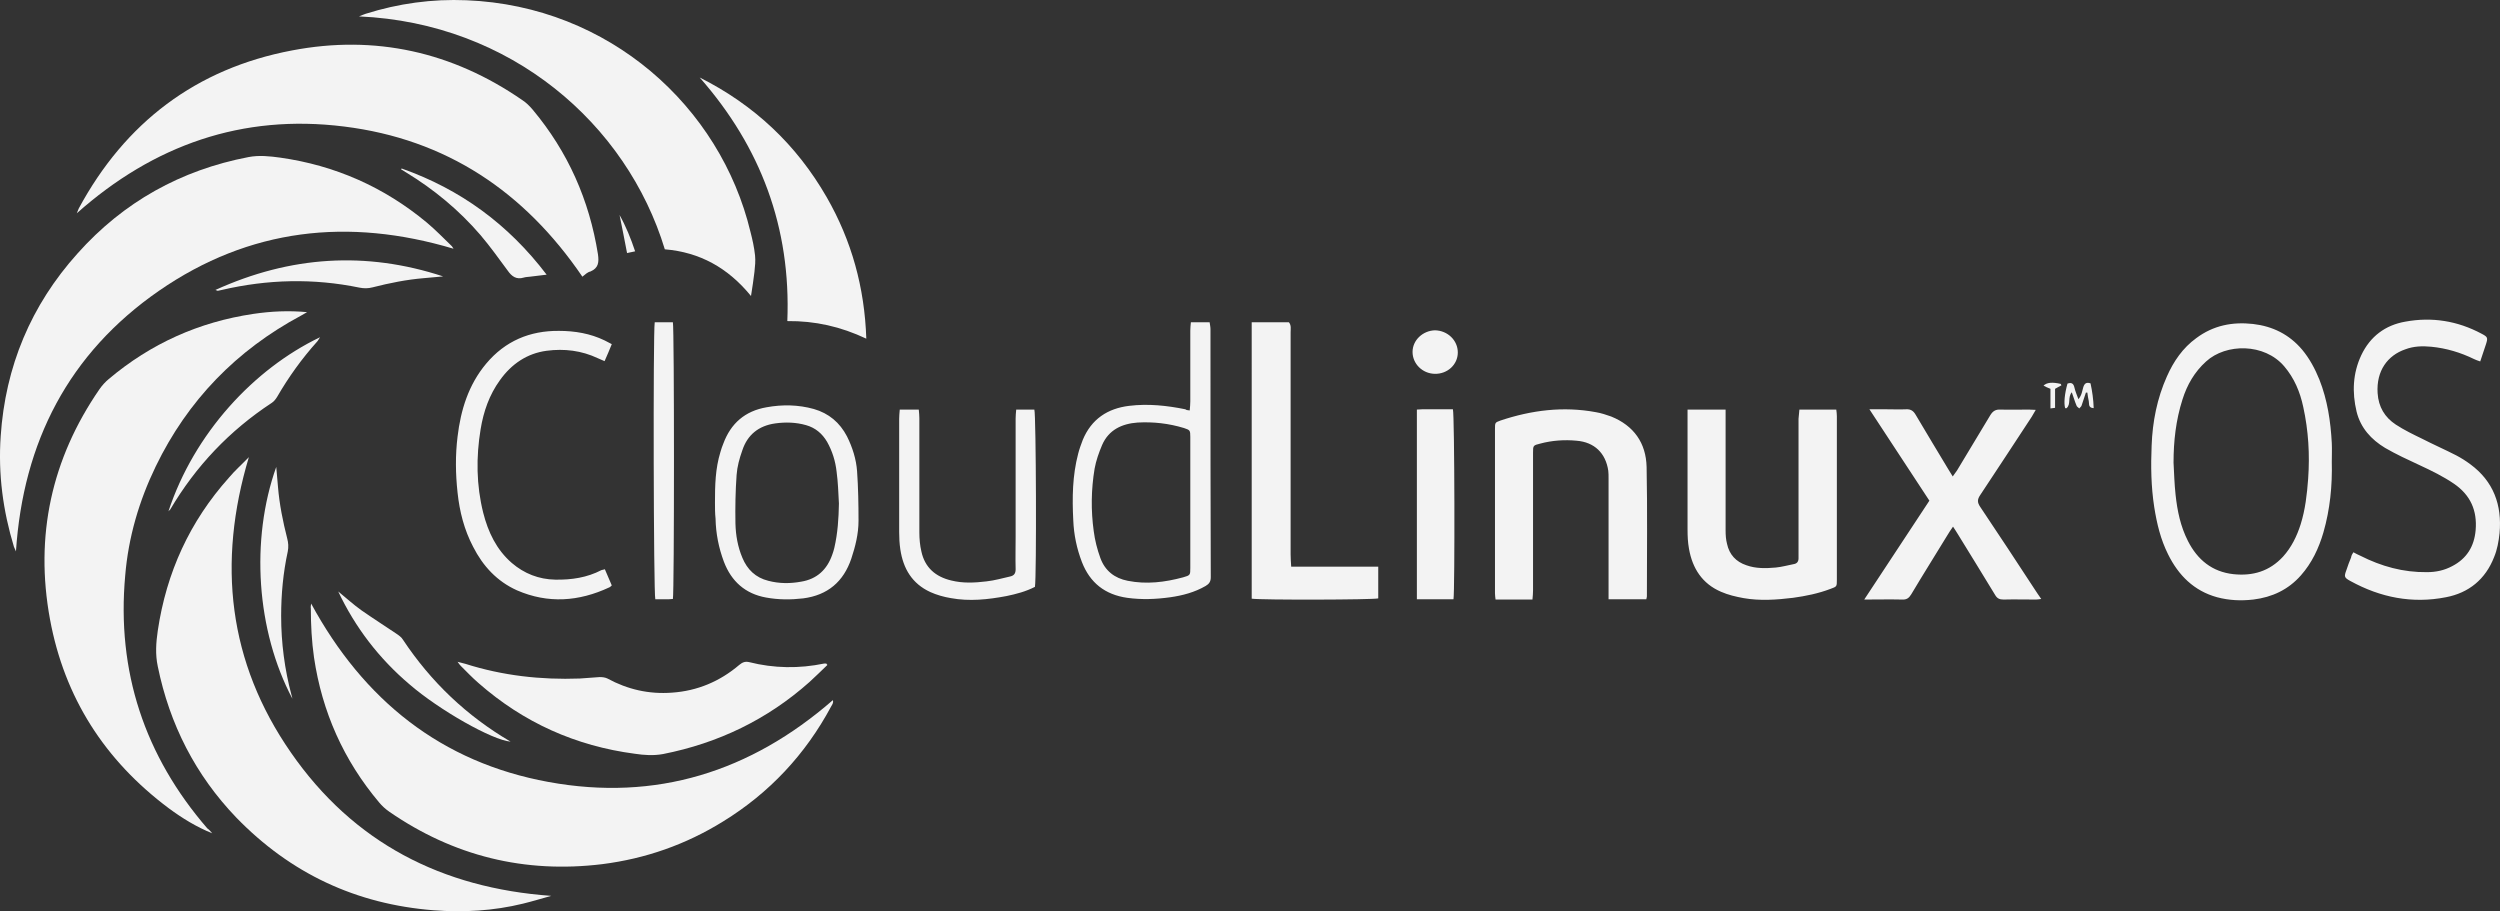 <?xml version="1.0" encoding="UTF-8" standalone="no"?>
<svg
   id="Слой_1"
   viewBox="0 0 867.29 316.121"
   version="1.1"
   sodipodi:docname="cloudlinux.svg"
   width="867.29"
   height="316.121"
   inkscape:version="1.4 (86a8ad7, 2024-10-11)"
   xmlns:inkscape="http://www.inkscape.org/namespaces/inkscape"
   xmlns:sodipodi="http://sodipodi.sourceforge.net/DTD/sodipodi-0.dtd"
   xmlns="http://www.w3.org/2000/svg"
   xmlns:svg="http://www.w3.org/2000/svg">
  <rect x="0" y="0" width="867.29" height="316.121" fill="#333333" stroke="none"/>
  <defs
     id="defs6" />
  <sodipodi:namedview
     id="namedview6"
     pagecolor="#ffffff"
     bordercolor="#000000"
     borderopacity="0.25"
     inkscape:showpageshadow="2"
     inkscape:pageopacity="0.0"
     inkscape:pagecheckerboard="0"
     inkscape:deskcolor="#d1d1d1"
     inkscape:zoom="0.81022652"
     inkscape:cx="472.70731"
     inkscape:cy="157.3634"
     inkscape:window-width="1920"
     inkscape:window-height="1027"
     inkscape:window-x="3432"
     inkscape:window-y="-8"
     inkscape:window-maximized="1"
     inkscape:current-layer="Слой_1" />
  <style
     id="style1">.st0{fill:#f3f3f3;}</style>
  <path
     class="st0"
     d="m 86.336,158.589 c -11,36.7 -7.2,71.1 14.6,102.5 21.7,31.3 52.4,47 90.3,49.7 -3.3,0.9 -6.5,1.9 -9.8,2.7 -10.2,2.5 -20.6,3.1 -31,2.3 -26.9,-2.1 -49.7,-12.8 -68.5,-32.2 -14.1,-14.7 -23.1,-32.3 -27.2,-52.4 -0.9,-4.2 -0.6,-8.3 0,-12.4 3,-20.2 11.1,-37.9 24.7,-53.1 2,-2.4 4.4,-4.5 6.9,-7.1 z"
     id="path1" />
  <path
     class="st0"
     d="m 73.636,289.089 c -5.5,-2.2 -10.5,-5.3 -15.1,-8.7 -22.2,-16.6 -36.2,-38.4 -41.2,-65.6 -5.3,-28.8 0.5,-55.6 17.2,-79.8 0.9,-1.3 2,-2.5 3.2,-3.5 14.6,-12.3 31.3,-19.8 50.2,-22.6 6.1,-0.9 12.2,-1.2 18.6,-0.6 l -2.1,1.2 c -22.4,12 -39.3,29.4 -50.4,52.3 -5.8,12 -9.5,24.6 -10.6,37.9 -3,33.2 6.7,62.5 28.5,87.7 0.6,0.4 1.1,1 1.7,1.7 z"
     id="path2" />
  <path
     class="st0"
     d="m 157.336,86.289 c -36.5,-10.9 -70.8,-7.1 -102.2,14.6 -31.3,21.7 -47.1,52.4 -49.6,90.4 -0.3,-0.6 -0.5,-1.1 -0.7,-1.6 -3.8,-12.5 -5.5,-25.2 -4.6,-38.3 1.6,-24.2 10.5,-45.5 26.7,-63.5 15.9,-17.8 35.8,-28.9 59.3,-33.4 3.7,-0.7 7.3,-0.3 11,0.2 19,2.7 36,10.2 50.8,22.5 3.1,2.6 5.8,5.4 8.7,8.2 0.2,0.2 0.3,0.5 0.6,0.9 z m -49.4,123.1 c 18.2,33.5 45.1,55.1 82.4,61.9 37.2,6.8 70,-3.5 98.6,-28.4 0.3,1 -0.3,1.6 -0.6,2.2 -8.9,16.6 -21.4,30 -37.5,39.9 -12.9,8 -26.9,12.9 -41.9,14.8 -26.9,3.3 -51.6,-2.8 -73.9,-18.2 -1.3,-0.9 -2.5,-2 -3.5,-3.2 -12.3,-14.6 -19.8,-31.4 -22.6,-50.3 -0.8,-5.6 -1.1,-11.3 -1.1,-17 -0.1,-0.5 0,-0.9 0.1,-1.7 z"
     id="path3" />
  <path
     class="st0"
     d="m 202.036,95.989 c -20.1,-29.5 -47.2,-47.7 -82.7,-52.1 -35.3,-4.4 -66,6.4 -92.7,30.1 0.3,-0.7 0.5,-1.2 0.7,-1.7 16.1,-29.8 40.7,-48.5 74,-54.8 28.8,-5.5 55.6,0.5 79.8,17.2 1.4,0.9 2.6,2.1 3.7,3.4 12.2,14.6 19.6,31.3 22.6,50.1 0.4,2.8 0.2,4.8 -2.6,6 -1,0.2 -1.8,1 -2.8,1.8 z"
     id="path4" />
  <path
     class="st0"
     d="m 230.636,86.489 c -13.2,-43.5 -53.4,-78.5 -106.1,-80.8 1.1,-0.4 1.6,-0.7 2.3,-0.9 11.4,-3.6 23.1,-5.2 35,-4.7 49.6,2 88.1,37 98.5,80.3 0.7,2.7 1.3,5.4 1.6,8.2 0.2,1.9 0,3.8 -0.2,5.7 -0.3,2.6 -0.7,5.2 -1.2,8.4 -8,-9.8 -17.8,-15.2 -29.9,-16.2 z m 56.4,144.2 c -2.1,2 -4.1,4 -6.2,5.9 -14.6,13 -31.6,21.2 -50.8,25 -3.3,0.6 -6.5,0.4 -9.8,-0.1 -20.5,-2.7 -38.6,-10.8 -54.2,-24.5 -2.2,-1.9 -4.2,-4 -6.2,-6 -0.3,-0.3 -0.6,-0.7 -1.1,-1.4 1.2,0.3 1.9,0.5 2.7,0.7 12.9,4.1 26.2,5.6 39.7,5.1 2.3,-0.1 4.6,-0.4 6.9,-0.5 0.9,0 1.9,0.1 2.7,0.5 7,3.8 14.4,5.5 22.4,4.9 8.8,-0.6 16.6,-3.9 23.3,-9.6 1.1,-0.9 2,-1.3 3.4,-1 8.7,2.2 17.4,2.3 26.1,0.5 h 0.7 c 0.2,0.3 0.3,0.4 0.4,0.5 z m 521.9,-70.5 c 0.2,8.3 -0.6,16.5 -2.9,24.5 -1.6,5.5 -4,10.6 -7.8,14.9 -4.4,5 -10,7.6 -16.5,8.4 -4.3,0.5 -8.5,0.3 -12.6,-0.8 -8,-2.2 -13.4,-7.6 -17,-14.9 -2.6,-5.2 -3.9,-10.7 -4.8,-16.4 -1.1,-7.1 -1.2,-14.2 -0.9,-21.3 0.3,-8.3 1.9,-16.4 5.3,-24 2.3,-5.2 5.5,-9.9 10.2,-13.3 5.9,-4.4 12.5,-5.7 19.7,-4.9 6.8,0.8 12.5,3.6 17,8.9 2.6,3.1 4.5,6.7 6,10.4 2.8,7.1 3.9,14.5 4.3,22 0.1,2.2 0,4.4 0,6.5 z m -54.9,0.3 c 0.2,3.7 0.3,7.4 0.7,11.1 0.6,5.6 1.7,11 4.3,16.1 3.3,6.5 8.4,10.7 15.8,11.5 6.7,0.7 12.5,-1 17.2,-6.1 2.9,-3.2 4.8,-7.1 6.1,-11.2 1.6,-5.1 2.2,-10.4 2.6,-15.8 0.6,-8.4 0.1,-16.7 -1.7,-24.9 -1.1,-5.2 -3.1,-10 -6.6,-14.1 -6.9,-8.1 -20.2,-8 -27.1,-1.7 -4,3.6 -6.6,8.1 -8.2,13.2 -2.3,7.2 -3.1,14.5 -3.1,21.9 z m -182.9,47.4 h -13.1 v -2.9 -39.1 c 0,-0.9 0,-1.8 -0.1,-2.6 -0.9,-6.1 -4.8,-9.9 -11,-10.4 -4.2,-0.4 -8.5,-0.1 -12.6,1 -2.5,0.6 -2.5,0.7 -2.5,3.2 v 47.8 c 0,1 -0.1,2 -0.2,3.1 h -12.8 c -0.1,-0.8 -0.2,-1.5 -0.2,-2.2 v -56.9 c 0,-2.3 0,-2.3 1.9,-3 10.8,-3.6 21.8,-5 33.1,-2.9 1.8,0.3 3.6,0.9 5.3,1.5 7.9,3.2 12.1,9.2 12.3,17.5 0.3,15 0.1,29.9 0.1,44.9 0,0.2 -0.1,0.5 -0.2,1 z m 53.1,-65.8 h 12.8 c 0.1,0.8 0.2,1.5 0.2,2.3 v 56.8 c 0,2.3 0,2.3 -2.2,3.1 -4.2,1.6 -8.6,2.5 -13,3.1 -5.7,0.7 -11.5,1.1 -17.2,0.1 -2.7,-0.5 -5.3,-1.1 -7.8,-2.2 -6.5,-2.8 -9.9,-8.1 -11.1,-14.9 -0.4,-2.2 -0.5,-4.4 -0.5,-6.7 v -38.6 -3 h 13.2 v 41.9 c 0,1.6 0.1,3.2 0.5,4.7 0.8,3.7 3.1,6.2 6.7,7.4 3.3,1.2 6.8,1.1 10.2,0.8 2.1,-0.2 4.2,-0.8 6.3,-1.2 1.1,-0.2 1.6,-0.9 1.6,-2 v -2.4 -46 c 0.1,-0.9 0.2,-1.9 0.3,-3.2 z m 22.5,65.9 c 7.7,-11.7 15.1,-22.9 22.6,-34.3 -6.8,-10.4 -13.7,-20.9 -20.8,-31.7 h 6 c 2.2,0 4.5,0.1 6.7,0 1.7,-0.1 2.6,0.6 3.4,2 3.7,6.3 7.5,12.5 11.2,18.7 0.4,0.7 0.9,1.5 1.6,2.6 0.6,-0.9 1.1,-1.5 1.5,-2.1 3.8,-6.4 7.7,-12.7 11.5,-19.1 0.9,-1.5 1.9,-2.1 3.6,-2 3.3,0.1 6.6,0 9.8,0 0.7,0 1.4,0.1 2.4,0.1 -0.6,1 -1,1.7 -1.4,2.4 -6,9.1 -11.9,18.2 -17.9,27.2 -1,1.5 -1,2.5 0,4 6.4,9.5 12.6,19 18.9,28.6 0.7,1.1 1.4,2.1 2.3,3.4 -0.8,0.1 -1.3,0.2 -1.8,0.2 -3.8,0 -7.5,-0.1 -11.3,0 -1.4,0 -2.2,-0.4 -2.9,-1.6 -4.3,-7.1 -8.7,-14.2 -13,-21.2 -0.4,-0.7 -0.9,-1.4 -1.6,-2.5 -0.8,1.2 -1.4,2 -1.9,2.9 -4.2,6.9 -8.5,13.7 -12.6,20.6 -0.8,1.3 -1.6,1.9 -3.2,1.8 -4.2,-0.1 -8.4,0 -13.1,0 z m -212.5,-96.2 h 12.9 c 0.9,1.1 0.6,2.3 0.6,3.5 v 77 c 0,1.3 0.1,2.7 0.2,4.3 h 30.2 v 11 c -1.8,0.5 -40.5,0.6 -43.9,0.1 v -19 -19.2 -19.4 -19.2 z m 382.2,79.8 c 0.9,0.5 1.7,0.9 2.4,1.2 7.3,3.7 14.9,5.8 23.1,5.7 3.1,0 6,-0.6 8.8,-2.1 5,-2.6 7.6,-6.8 8.1,-12.4 0.6,-6.9 -1.8,-12.2 -7.4,-16.1 -3.8,-2.6 -7.9,-4.6 -12,-6.5 -4.1,-1.9 -8.2,-3.8 -12,-6 -4.8,-2.9 -8.5,-6.9 -9.9,-12.6 -1.6,-6.7 -1.3,-13.3 1.6,-19.5 3.1,-6.6 8.4,-10.5 15.3,-11.7 9.2,-1.7 18.1,-0.3 26.5,4.2 2.1,1.1 2.2,1.4 1.5,3.6 -0.6,1.9 -1.3,3.8 -2,6 -0.9,-0.3 -1.5,-0.5 -2.1,-0.8 -4.7,-2.3 -9.7,-3.8 -14.9,-4.3 -3.1,-0.3 -6.1,-0.2 -9,0.9 -6.1,2.1 -10.1,7.4 -9.6,15.2 0.3,4.8 2.5,8.4 6.3,10.9 2.9,1.9 6,3.4 9.1,4.9 3.9,2 8,3.8 11.9,5.8 1.7,0.9 3.3,1.9 4.9,3.1 8,5.9 11,14.1 10.1,23.9 -0.3,2.8 -0.8,5.7 -1.9,8.3 -3,7.7 -8.8,12.4 -16.7,13.9 -11.7,2.3 -22.7,0.1 -33.1,-5.6 -2.2,-1.2 -2.3,-1.5 -1.4,-3.9 0.5,-1.5 1,-2.9 1.6,-4.3 0.1,-0.7 0.4,-1.2 0.8,-1.8 z"
     id="path5" />
  <path
     class="st0"
     d="m 242.736,26.889 c 18.9,9.5 33.6,23.3 44.1,41.6 8.6,15 13.1,31.2 13.7,49 -8.9,-4.2 -17.8,-6.2 -27.4,-6.1 1.3,-32.4 -9.2,-60.4 -30.4,-84.5 z m 170,115.5 c 0.1,-1.2 0.2,-2.2 0.2,-3.2 v -24.5 c 0,-0.9 0.1,-1.9 0.2,-2.9 h 6.5 c 0.1,0.8 0.3,1.6 0.3,2.4 v 7.7 c 0,26.1 0,52.3 0.1,78.4 0,1.5 -0.6,2.3 -1.8,3 -3.8,2.2 -8,3.3 -12.2,3.9 -5,0.7 -10,0.9 -15,0.2 -7.7,-1.1 -12.9,-5.2 -15.7,-12.4 -1.8,-4.7 -2.8,-9.5 -3,-14.5 -0.4,-7.8 -0.3,-15.5 1.7,-23.1 0.4,-1.6 1,-3.2 1.6,-4.8 3,-7.2 8.6,-10.9 16.1,-11.8 6.6,-0.8 13.1,-0.1 19.5,1.2 0.3,0.3 0.8,0.3 1.5,0.4 z m 0.2,32 v -22.8 c 0,-2.3 -0.1,-2.4 -2.2,-3.1 -5.3,-1.6 -10.6,-2.2 -16.1,-1.9 -5.4,0.4 -10,2.5 -12.3,7.8 -1.1,2.6 -2.1,5.4 -2.6,8.2 -1.2,7.2 -1.3,14.5 -0.3,21.7 0.4,3.1 1.2,6.3 2.3,9.3 1.6,4.4 4.9,7 9.5,7.9 6.5,1.3 12.9,0.5 19.2,-1.2 2.5,-0.7 2.5,-0.8 2.5,-3.3 z m -164.9,0 c 0,-5.9 0.1,-11.8 1.9,-17.6 0.3,-1 0.6,-2 1,-2.9 2.6,-7 7.5,-11.3 15,-12.6 5.5,-1 11,-0.9 16.4,0.6 5.2,1.5 9,4.7 11.5,9.5 1.9,3.8 3.2,7.9 3.5,12.1 0.4,5.7 0.5,11.5 0.5,17.2 0,4.5 -1.1,8.9 -2.5,13.1 -2.7,8 -8.2,12.7 -16.7,13.8 -4.3,0.5 -8.6,0.5 -12.9,-0.3 -7.2,-1.3 -12,-5.6 -14.6,-12.4 -1.8,-4.8 -2.8,-9.8 -2.9,-15 -0.2,-1.8 -0.2,-3.6 -0.2,-5.5 z m 43,0.3 c -0.2,-3.7 -0.3,-7.3 -0.8,-11 -0.4,-3.7 -1.5,-7.2 -3.3,-10.4 -1.7,-2.9 -4.1,-4.9 -7.3,-5.8 -3.5,-1 -7.1,-1.1 -10.7,-0.6 -5.7,0.8 -9.6,3.9 -11.4,9.3 -1,2.8 -1.8,5.7 -2,8.6 -0.4,5.6 -0.5,11.2 -0.4,16.8 0.1,4.1 0.8,8.1 2.4,11.9 1.7,4.1 4.6,6.9 9,8 3.8,1 7.6,1 11.4,0.3 5.5,-0.9 9,-4.2 10.8,-9.4 0.3,-0.8 0.5,-1.5 0.7,-2.3 1.2,-5.2 1.5,-10.2 1.6,-15.4 z m -81.2,22.8 c 0.8,1.9 1.6,3.7 2.4,5.6 -0.3,0.3 -0.6,0.6 -0.9,0.7 -10.5,4.9 -21.2,5.7 -32,1 -6.9,-3.1 -11.8,-8.4 -15.2,-15.1 -3.1,-5.9 -4.7,-12.2 -5.4,-18.8 -0.7,-6.5 -0.8,-12.9 0,-19.4 1.1,-9.3 3.8,-18 9.9,-25.3 6.6,-7.9 15.2,-11.5 25.3,-11.4 5.5,0 10.8,0.9 15.8,3.3 0.8,0.4 1.5,0.8 2.5,1.3 -0.8,2 -1.6,3.9 -2.5,5.9 -0.9,-0.4 -1.6,-0.7 -2.3,-1 -5.7,-2.7 -11.7,-3.4 -17.8,-2.6 -6.8,0.9 -12.2,4.6 -16.2,10.2 -3.7,5.1 -5.7,10.9 -6.7,17 -1.6,9.7 -1.5,19.4 0.9,29 1.7,6.7 4.6,12.8 9.9,17.4 4.3,3.7 9.4,5.7 15.1,5.8 5.6,0.1 11,-0.7 16,-3.3 0.4,-0.1 0.7,-0.2 1.2,-0.3 z m 142.7,-55.4 h 6.3 c 0.6,1.8 0.8,58 0.2,61.5 -3.1,1.6 -6.5,2.5 -9.9,3.2 -6.4,1.2 -12.8,1.9 -19.3,0.7 -2.4,-0.4 -4.9,-1.1 -7.1,-2.1 -6.3,-2.9 -9.4,-8.1 -10.4,-14.8 -0.3,-2 -0.4,-4 -0.4,-6 v -39.3 c 0,-1 0.1,-2 0.2,-3.2 h 6.6 c 0.1,1 0.2,2 0.2,3 v 39.6 c 0,2.2 0.2,4.5 0.7,6.6 1.2,5.6 4.9,8.8 10.4,10.1 4,1 8.1,0.8 12.2,0.3 2.8,-0.3 5.5,-1.1 8.2,-1.7 1.4,-0.3 1.9,-1.1 1.9,-2.5 -0.1,-3.8 0,-7.7 0,-11.5 v -40.8 c 0,-1 0.1,-2 0.2,-3.1 z m 139,0 c 0.7,0 1.3,-0.1 1.8,-0.1 h 10.7 c 0.6,1.8 0.7,63.1 0.2,65.9 h -12.7 z m -258.1,65.7 c -0.4,0 -0.9,0.1 -1.4,0.1 h -4.7 c -0.6,-1.8 -0.8,-92.8 -0.2,-96.1 h 6.3 c 0.5,2.1 0.5,93.9 0,96 z m -175,-30.4 c 8.9,-27 29.6,-49.4 52.6,-60.4 -0.5,0.7 -0.7,1.2 -1,1.5 -5.3,5.9 -9.9,12.3 -13.9,19.2 -0.5,0.8 -1.1,1.6 -1.9,2.1 -14.6,9.6 -26.3,21.9 -35.2,37 -0.1,0.1 -0.3,0.2 -0.6,0.6 z m 58.9,27.8 c 2.7,2.2 5.2,4.5 8,6.5 4,2.8 8.1,5.4 12.1,8.1 0.9,0.6 1.9,1.3 2.4,2.2 9.7,14.6 22.1,26.4 37.3,35.3 -6.3,-0.5 -24.7,-10.9 -35.1,-19.9 -10.5,-8.9 -18.8,-19.7 -24.7,-32.2 z m -15.9,37.2 c -12.5,-23.6 -14.6,-55.1 -5.6,-80.4 0.2,2.6 0.4,4.8 0.6,6.9 0.5,6.1 1.7,12 3.2,17.9 0.4,1.5 0.5,3 0.2,4.5 -1.6,7.4 -2.3,14.8 -2.3,22.4 0,9.3 1.2,18.5 3.6,27.5 0.1,0.1 0.1,0.4 0.3,1.2 z m 52.3,-146.5 -6.6,0.6 c -6.1,0.5 -12,1.7 -17.9,3.2 -1.5,0.4 -3,0.4 -4.5,0.1 -16,-3.3 -31.9,-2.9 -47.8,0.8 -0.5,0.1 -0.9,0.2 -1.4,0.3 -0.1,0 -0.2,-0.1 -0.8,-0.3 26,-11.8 52.2,-13.5 79,-4.7 z m -14.3,-37.4 c 20.3,7.2 36.9,19.3 50.2,36.8 -2.2,0.3 -4,0.5 -5.8,0.7 -0.7,0.1 -1.5,0.1 -2.1,0.3 -2.6,0.8 -4.2,-0.4 -5.6,-2.4 -3.1,-4.2 -6.1,-8.4 -9.5,-12.4 -7.4,-8.6 -16.1,-15.8 -25.8,-21.7 -0.5,-0.3 -1.1,-0.7 -1.6,-1 -0.1,0 -0.1,-0.1 -0.1,-0.2 0.1,0 0.1,0 0.3,-0.1 z m 366.3,63.8 c 0,4.2 -3.6,7.5 -8,7.4 -4.3,-0.1 -7.7,-3.5 -7.7,-7.6 0,-4.1 3.6,-7.4 7.8,-7.5 4.4,0.1 7.9,3.5 7.9,7.7 z m 211.5,10.8 c 1.3,-0.5 2.1,-0.1 2.4,1.3 0.3,1.3 0.8,2.5 1.4,4.1 1.2,-1.4 1.3,-2.9 1.7,-4.2 0.4,-1.2 1,-1.8 2.5,-1.3 0.6,2.7 1,5.6 1.1,8.6 -2,-0.1 -1.5,-1.5 -1.7,-2.4 -0.2,-1 -0.4,-2 -0.5,-3 h -0.5 l -1.5,4.5 c -0.1,0.4 -0.6,0.7 -0.8,1 -0.4,-0.4 -0.9,-0.6 -1,-1.1 -0.6,-1.4 -1,-2.9 -1.6,-4.5 -1.5,1.8 -0.2,4.1 -1.8,5.5 -0.1,0.1 -0.3,0 -0.5,0 -0.5,-1.7 -0.2,-4.9 0.8,-8.5 z m -502.3,-58.5 c 2.2,3.9 3.9,8.1 5.4,12.6 -1.1,0.2 -1.9,0.4 -2.8,0.6 -0.9,-4.6 -1.7,-8.9 -2.6,-13.2 z m 500.2,59.1 c -0.7,0.4 -1.4,0.7 -2.2,1.2 v 6.6 c -0.6,0.1 -0.9,0.1 -1.6,0.2 v -6.8 c -1,-0.4 -1.7,-0.7 -2.4,-1.1 1.1,-1.1 3,-1.3 6,-0.6 0,0.1 0.1,0.3 0.2,0.5 z"
     id="path6" />
</svg>
